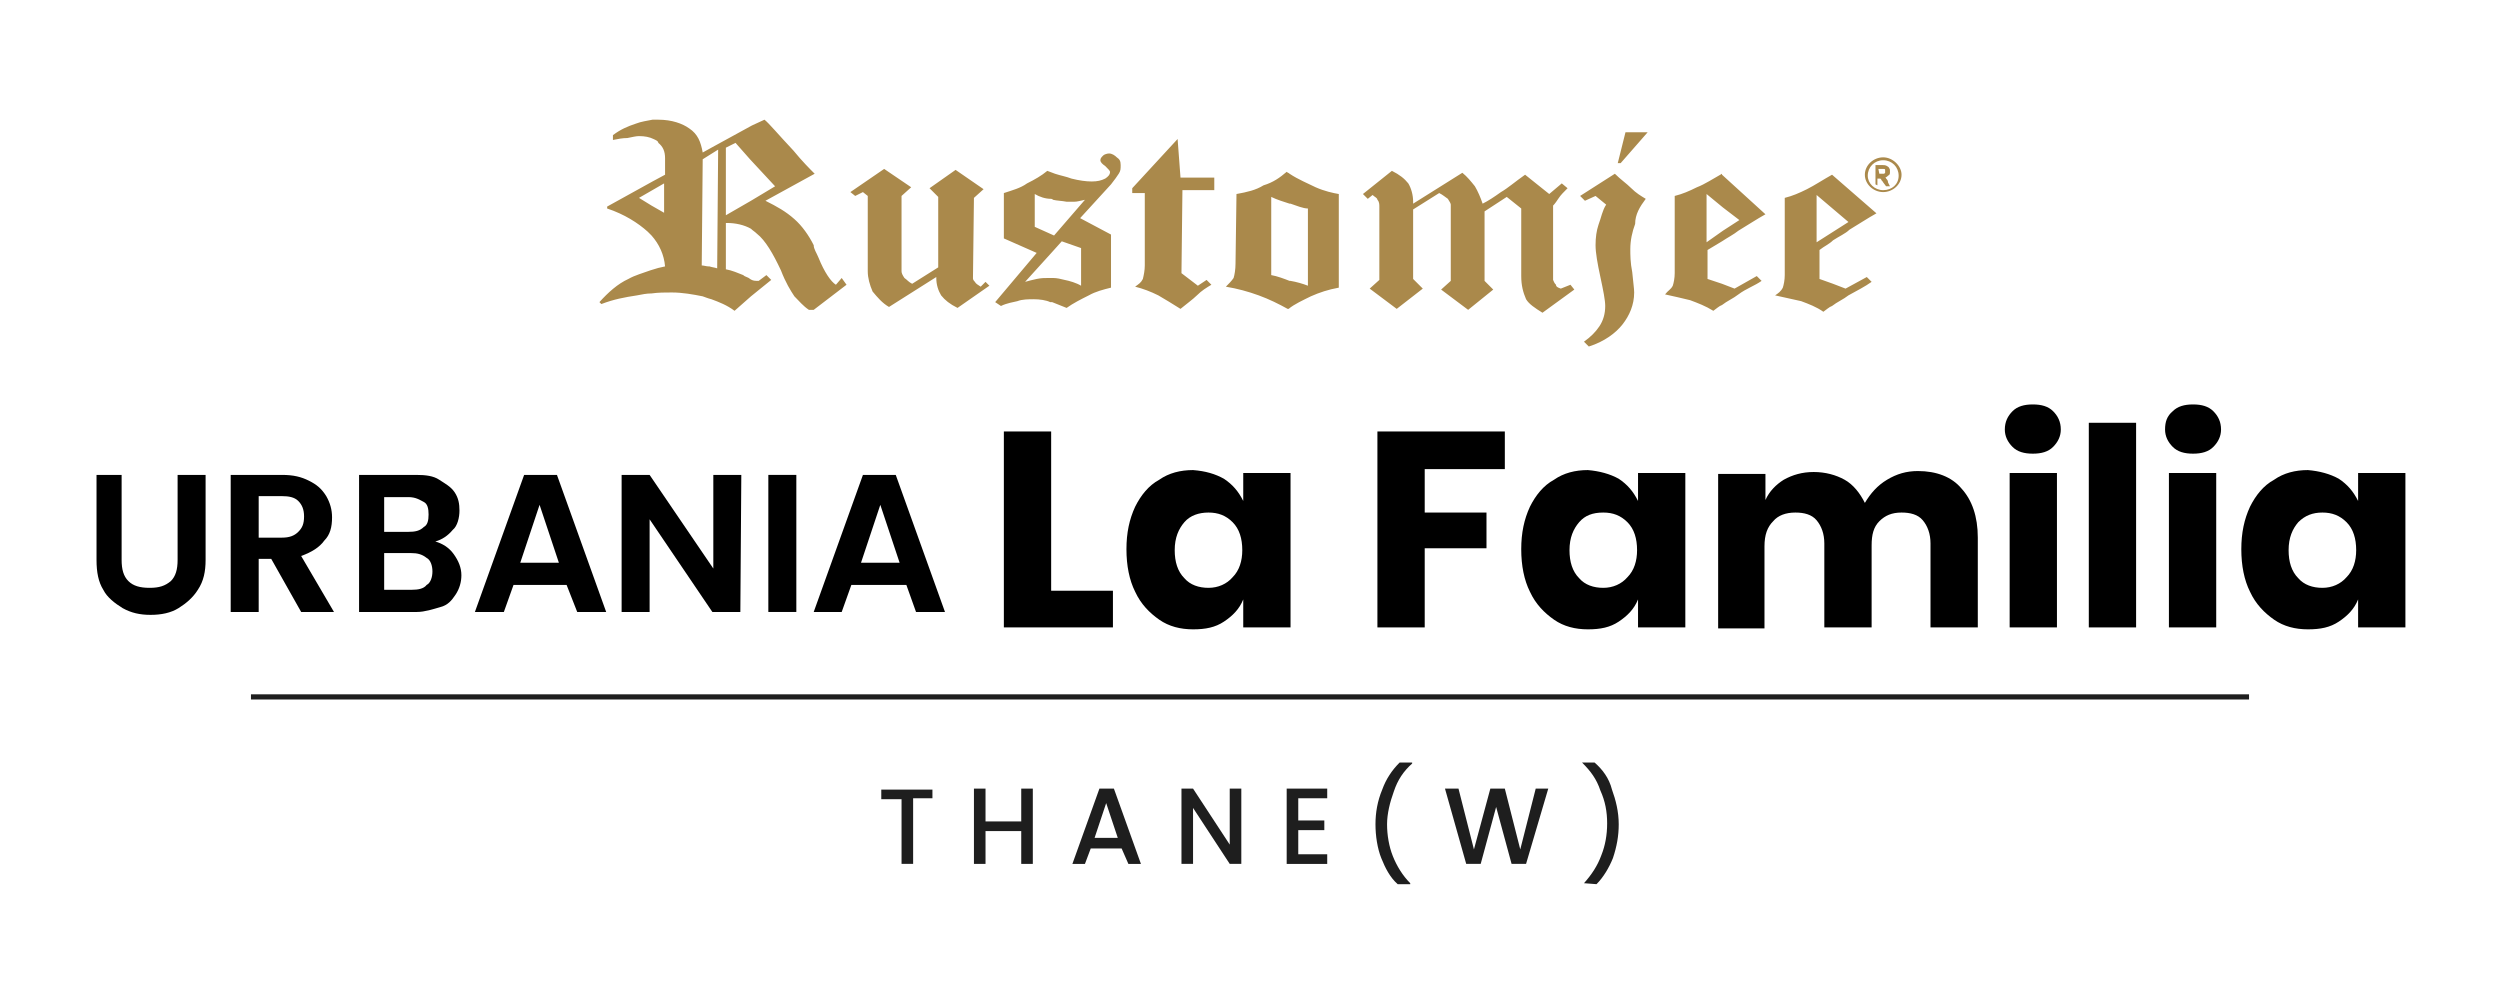 <?xml version="1.0" encoding="utf-8"?>
<!-- Generator: Adobe Illustrator 25.4.1, SVG Export Plug-In . SVG Version: 6.00 Build 0)  -->
<svg version="1.1" id="Layer_1" xmlns="http://www.w3.org/2000/svg" xmlns:xlink="http://www.w3.org/1999/xlink" x="0px" y="0px"
	 viewBox="0 0 259 104" style="enable-background:new 0 0 259 104;" xml:space="preserve">
<style type="text/css">
	.st0{fill:#1E1E1E;}
	.st1{fill:none;stroke:#1E1E1E;stroke-width:0.536;stroke-miterlimit:10;}
	.st2{enable-background:new    ;}
	.st3{fill:#AA894B;}
</style>
<g>
	<g>
		<g>
			<path class="st0" d="M96.6,81.7v1h-2v6.8h-1.2v-6.7h-2.1v-1h5.3V81.7z"/>
			<path class="st0" d="M107,81.7v7.8h-1.2v-3.4h-3.7v3.4h-1.2v-7.8h1.2v3.4h3.7v-3.4H107z"/>
			<path class="st0" d="M116.2,87.9H113l-0.6,1.6h-1.3l2.8-7.8h1.5l2.8,7.8h-1.3L116.2,87.9z M115.8,86.8l-1.2-3.6l-1.2,3.6H115.8z"
				/>
			<path class="st0" d="M128.6,89.5h-1.2l-3.8-5.8v5.8h-1.2v-7.8h1.2l3.8,5.8v-5.8h1.2V89.5z"/>
			<path class="st0" d="M134.5,82.7V85h2.7v1h-2.7v2.5h3v1h-4.2v-7.8h4.2v1H134.5z"/>
			<path class="st0" d="M143.1,88.9c-0.4-1-0.6-2.3-0.6-3.5s0.2-2.4,0.7-3.6c0.4-1.1,1-2,1.8-2.8h1.3v0.1c-0.9,0.8-1.5,1.7-1.9,2.9
				c-0.4,1.1-0.7,2.3-0.7,3.4s0.2,2.3,0.6,3.3s1,2,1.8,2.8v0.1h-1.3C144,90.9,143.5,89.9,143.1,88.9z"/>
			<path class="st0" d="M160.4,81.7l-2.3,7.8h-1.5l-1.6-5.9l-1.6,5.9h-1.5l-2.2-7.8h1.4l1.6,6.3l1.7-6.3h1.5l1.6,6.3l1.6-6.3H160.4z
				"/>
			<path class="st0" d="M164.1,91.5L164.1,91.5c0.8-0.9,1.4-1.8,1.8-2.9c0.4-1,0.6-2.1,0.6-3.3c0-1.2-0.2-2.3-0.7-3.4
				c-0.4-1.2-1-2-1.9-2.9l0,0h1.3c0.8,0.7,1.5,1.6,1.8,2.8c0.4,1.1,0.7,2.3,0.7,3.6c0,1.2-0.2,2.3-0.6,3.5c-0.4,1-1,2-1.7,2.7
				L164.1,91.5L164.1,91.5z"/>
		</g>
	</g>
	<line class="st1" x1="26" y1="72.2" x2="233" y2="72.2"/>
	<g>
		<g>
			<path d="M12.6,49.2V58c0,1,0.2,1.7,0.7,2.2c0.5,0.5,1.2,0.7,2.2,0.7s1.6-0.2,2.2-0.7c0.5-0.5,0.7-1.2,0.7-2.2v-8.8h2.9V58
				c0,1.2-0.2,2.2-0.8,3.1c-0.5,0.8-1.2,1.4-2,1.9c-0.8,0.5-1.8,0.7-2.9,0.7s-2-0.2-2.9-0.7c-0.8-0.5-1.6-1.1-2-1.9
				c-0.5-0.8-0.7-1.8-0.7-3.1v-8.8C9.8,49.2,12.6,49.2,12.6,49.2z"/>
			<path d="M31.2,63.4l-3.1-5.5h-1.3v5.5h-2.9V49.2h5.3c1.2,0,2,0.2,2.8,0.6c0.8,0.4,1.3,0.8,1.8,1.6c0.4,0.7,0.6,1.4,0.6,2.2
				c0,1-0.2,1.8-0.8,2.4c-0.5,0.7-1.3,1.2-2.4,1.6l3.4,5.8L31.2,63.4L31.2,63.4z M26.8,55.7h2.4c0.8,0,1.3-0.2,1.7-0.6
				c0.4-0.4,0.6-0.8,0.6-1.6c0-0.7-0.2-1.2-0.6-1.6s-1-0.5-1.7-0.5h-2.4C26.8,51.6,26.8,55.7,26.8,55.7z"/>
			<path d="M47,57.4c0.5,0.7,0.8,1.4,0.8,2.2c0,0.7-0.2,1.4-0.6,2c-0.4,0.6-0.8,1.1-1.6,1.3c-0.7,0.2-1.6,0.5-2.4,0.5h-6V49.2h5.9
				c1,0,1.8,0.1,2.4,0.5c0.6,0.4,1.2,0.7,1.6,1.3c0.4,0.6,0.5,1.2,0.5,1.9s-0.2,1.6-0.7,2c-0.5,0.6-1.1,1-1.8,1.2
				C45.8,56.3,46.5,56.7,47,57.4z M39.8,55.1h2.5c0.7,0,1.2-0.1,1.6-0.5c0.4-0.2,0.5-0.7,0.5-1.3s-0.1-1.1-0.5-1.3
				c-0.4-0.2-0.8-0.5-1.6-0.5h-2.5V55.1z M44.2,60.6c0.4-0.2,0.6-0.8,0.6-1.4c0-0.6-0.2-1.2-0.6-1.4c-0.5-0.4-1-0.5-1.6-0.5h-2.8
				v3.8h2.9C43.3,61.1,43.9,61,44.2,60.6z"/>
			<path d="M58.7,60.6h-5.5l-1,2.8h-3l5.1-14.2h3.4l5.1,14.2h-3L58.7,60.6z M57.9,58.3l-2-6l-2,6H57.9z"/>
			<path d="M76.7,63.4h-2.9l-6.5-9.6v9.6h-2.9V49.2h2.9l6.6,9.7v-9.7h2.9L76.7,63.4L76.7,63.4z"/>
			<path d="M82.5,49.2v14.2h-2.9V49.2H82.5z"/>
			<path d="M93.9,60.6h-5.7l-1,2.8h-2.9l5.1-14.2h3.4l5.1,14.2h-3L93.9,60.6z M93.2,58.3l-2-6l-2,6H93.2z"/>
		</g>
		<g class="st2">
			<path d="M108.8,61.2h6.5V65H104V44.7h4.9V61.2z"/>
			<path d="M126.8,49.6c0.9,0.6,1.5,1.3,2,2.3V49h4.9v16h-4.9v-2.9c-0.4,1-1.1,1.7-2,2.3c-0.9,0.6-1.9,0.8-3.2,0.8s-2.5-0.3-3.5-1
				c-1-0.7-1.9-1.6-2.5-2.9c-0.6-1.2-0.9-2.7-0.9-4.4c0-1.7,0.3-3.1,0.9-4.4c0.6-1.2,1.4-2.2,2.5-2.8c1-0.7,2.2-1,3.5-1
				C124.9,48.8,125.9,49.1,126.8,49.6z M122.7,54.1c-0.6,0.7-1,1.6-1,2.9c0,1.2,0.3,2.2,1,2.9c0.6,0.7,1.5,1,2.5,1
				c1,0,1.9-0.4,2.5-1.1c0.7-0.7,1-1.7,1-2.8c0-1.2-0.3-2.2-1-2.9c-0.7-0.7-1.5-1-2.5-1C124.2,53.1,123.3,53.4,122.7,54.1z"/>
			<path d="M155.9,44.7v3.9h-8.3v4.5h6.4v3.7h-6.4V65h-4.9V44.7H155.9z"/>
			<path d="M167.7,49.6c0.9,0.6,1.5,1.3,2,2.3V49h4.9v16h-4.9v-2.9c-0.4,1-1.1,1.7-2,2.3c-0.9,0.6-1.9,0.8-3.2,0.8s-2.5-0.3-3.5-1
				c-1-0.7-1.9-1.6-2.5-2.9c-0.6-1.2-0.9-2.7-0.9-4.4c0-1.7,0.3-3.1,0.9-4.4c0.6-1.2,1.4-2.2,2.5-2.8c1-0.7,2.2-1,3.5-1
				C165.7,48.8,166.8,49.1,167.7,49.6z M163.6,54.1c-0.6,0.7-1,1.6-1,2.9c0,1.2,0.3,2.2,1,2.9c0.6,0.7,1.5,1,2.5,1
				c1,0,1.9-0.4,2.5-1.1c0.7-0.7,1-1.7,1-2.8c0-1.2-0.3-2.2-1-2.9c-0.7-0.7-1.5-1-2.5-1C165,53.1,164.2,53.4,163.6,54.1z"/>
			<path d="M203.2,50.6c1.1,1.2,1.7,2.9,1.7,5.1V65h-4.9v-8.7c0-1-0.3-1.8-0.8-2.4c-0.5-0.6-1.3-0.8-2.2-0.8c-1,0-1.7,0.3-2.3,0.9
				c-0.6,0.6-0.8,1.4-0.8,2.5V65h-4.9v-8.7c0-1-0.3-1.8-0.8-2.4c-0.5-0.6-1.3-0.8-2.2-0.8c-1,0-1.8,0.3-2.3,0.9
				c-0.6,0.6-0.9,1.4-0.9,2.6v8.5H178v-16h4.9v2.7c0.4-0.9,1.1-1.6,1.9-2.1c0.9-0.5,1.9-0.8,3.1-0.8c1.2,0,2.3,0.3,3.2,0.8
				c0.9,0.5,1.6,1.4,2.1,2.4c0.6-1,1.3-1.8,2.3-2.4s2-0.9,3.2-0.9C200.6,48.8,202.2,49.4,203.2,50.6z"/>
			<path d="M208.5,42.6c0.5-0.5,1.2-0.7,2.1-0.7c0.9,0,1.6,0.2,2.1,0.7c0.5,0.5,0.8,1.1,0.8,1.9c0,0.7-0.3,1.3-0.8,1.8
				c-0.5,0.5-1.2,0.7-2.1,0.7c-0.9,0-1.6-0.2-2.1-0.7c-0.5-0.5-0.8-1.1-0.8-1.8C207.7,43.7,208,43.1,208.5,42.6z M213.1,49v16h-4.9
				V49H213.1z"/>
			<path d="M221.3,43.8V65h-4.9V43.8H221.3z"/>
			<path d="M225.1,42.6c0.5-0.5,1.2-0.7,2.1-0.7c0.9,0,1.6,0.2,2.1,0.7c0.5,0.5,0.8,1.1,0.8,1.9c0,0.7-0.3,1.3-0.8,1.8
				c-0.5,0.5-1.2,0.7-2.1,0.7c-0.9,0-1.6-0.2-2.1-0.7c-0.5-0.5-0.8-1.1-0.8-1.8C224.3,43.7,224.5,43.1,225.1,42.6z M229.6,49v16
				h-4.9V49H229.6z"/>
			<path d="M242.3,49.6c0.9,0.6,1.5,1.3,2,2.3V49h4.9v16h-4.9v-2.9c-0.4,1-1.1,1.7-2,2.3c-0.9,0.6-1.9,0.8-3.2,0.8
				c-1.3,0-2.5-0.3-3.5-1s-1.9-1.6-2.5-2.9c-0.6-1.2-0.9-2.7-0.9-4.4c0-1.7,0.3-3.1,0.9-4.4c0.6-1.2,1.4-2.2,2.5-2.8
				c1-0.7,2.2-1,3.5-1C240.3,48.8,241.4,49.1,242.3,49.6z M238.1,54.1c-0.6,0.7-1,1.6-1,2.9c0,1.2,0.3,2.2,1,2.9
				c0.6,0.7,1.5,1,2.5,1c1,0,1.9-0.4,2.5-1.1c0.7-0.7,1-1.7,1-2.8c0-1.2-0.3-2.2-1-2.9c-0.7-0.7-1.5-1-2.5-1
				C239.6,53.1,238.8,53.4,238.1,54.1z"/>
		</g>
	</g>
	<path class="st3" d="M125.8,19.9v-1.5h-3.5l-0.3-4l-4.7,5.1V20h1.3v7.5c0,0.5-0.1,1-0.2,1.4c-0.2,0.4-0.4,0.5-0.8,0.8
		c0.8,0.2,1.6,0.5,2.4,0.9c0.7,0.4,1.5,0.9,2.3,1.4c0.6-0.5,1.3-1,1.7-1.4c0.5-0.5,1-0.8,1.5-1.1L125,29l-0.9,0.6l-1.7-1.3l0.1-8.6
		h3.3V19.9z M115.7,16.3c-0.2-0.2-0.5-0.4-0.8-0.4c-0.2,0-0.5,0.1-0.6,0.2c-0.2,0.2-0.3,0.3-0.3,0.5c0,0.2,0.2,0.4,0.5,0.6
		c0.3,0.3,0.5,0.5,0.5,0.6c0,0.3-0.2,0.5-0.5,0.7c-0.4,0.2-0.8,0.3-1.4,0.3s-1.3-0.1-2.1-0.3c-0.5-0.2-1.1-0.3-1.7-0.5
		c-0.3-0.1-0.5-0.2-0.8-0.3c-0.6,0.5-1.3,0.9-2.1,1.3c-0.7,0.5-1.5,0.7-2.4,1v4.7l3.4,1.5l-4.3,5.1l0.6,0.4c0.6-0.3,1.3-0.4,1.7-0.5
		c0.5-0.2,1.2-0.2,1.7-0.2c0.6,0,1.3,0.1,1.7,0.3c0.1,0,0.1,0,0.2,0c0.5,0.2,1,0.4,1.5,0.6c0.7-0.5,1.5-0.9,2.3-1.3
		c0.7-0.4,1.5-0.6,2.3-0.8v-5.5l-3.2-1.7l3.2-3.5c0.4-0.5,0.6-0.8,0.8-1.1c0.2-0.3,0.2-0.5,0.2-0.9S116,16.5,115.7,16.3z M112,25.7
		v3.9c-0.5-0.3-1.2-0.5-1.7-0.6c-0.4-0.1-0.8-0.2-1.2-0.2h-0.5c-0.4,0-0.7,0-1.2,0.1s-0.8,0.2-1.2,0.3l2.9-3.2l0.9-1L112,25.7z
		 M109.2,24.4l-2-0.9v-3.4c0.5,0.3,1.1,0.5,1.7,0.5c0.1,0,0.2,0.1,0.2,0.1c0.4,0.1,0.9,0.1,1.4,0.2h0.8c0.3,0,0.6-0.1,1.1-0.2
		L109.2,24.4z M136.3,19.4c-0.8-0.4-1.8-0.8-2.7-1.4c-0.1-0.1-0.2-0.1-0.3-0.2c-0.7,0.6-1.4,1.1-2.4,1.4c-0.8,0.5-1.7,0.7-2.8,0.9
		l-0.1,7.2c0,0.6-0.1,1.2-0.2,1.5c-0.2,0.3-0.5,0.6-0.8,0.9c1.2,0.2,2.3,0.5,3.4,0.9c1.1,0.4,2.1,0.9,3,1.4h0.1
		c0.6-0.5,1.5-0.9,2.3-1.3c0.9-0.4,1.8-0.7,2.9-0.9v-9.7C138.1,20,137.2,19.8,136.3,19.4z M135.5,29.6c-0.5-0.2-1.2-0.4-1.8-0.5
		h-0.1c-0.5-0.2-1.3-0.5-1.9-0.6v-8.1c0.6,0.3,1.3,0.5,1.9,0.7h0.1c0.6,0.2,1.3,0.5,1.8,0.5V29.6z M168.4,13.7l-0.8,3.2h0.3l2.8-3.2
		H168.4z M170.5,20.6c-0.5-0.3-1-0.6-1.5-1.1s-1.1-0.9-1.7-1.5l-3.6,2.3l0.5,0.5l1.1-0.5l1.1,0.9c-0.4,0.6-0.5,1.3-0.8,2.1
		c-0.2,0.6-0.3,1.3-0.3,2.1c0,0.8,0.2,1.9,0.5,3.3s0.5,2.4,0.5,3c0,0.8-0.2,1.5-0.6,2.1c-0.4,0.6-0.9,1.1-1.6,1.6l0.5,0.5
		c1.6-0.5,2.8-1.4,3.5-2.3c0.7-0.9,1.2-2,1.2-3.3c0-0.4-0.1-1-0.2-2.1c-0.2-1-0.2-1.8-0.2-2.4c0-0.9,0.2-1.8,0.5-2.6
		C169.4,22.2,169.9,21.4,170.5,20.6z M191.2,29.9l-1.3-0.5l-1.4-0.5v-3c0.5-0.4,1-0.6,1.4-1c0.6-0.4,1.3-0.7,1.7-1.1
		c1-0.6,1.9-1.2,2.8-1.7l-4.6-4c-0.9,0.5-1.8,1.1-2.6,1.5s-1.5,0.7-2.3,0.9v8c0,0.5-0.1,1-0.2,1.3c-0.2,0.4-0.5,0.6-0.8,0.8
		c0.9,0.2,1.8,0.4,2.7,0.6c0.8,0.3,1.6,0.6,2.3,1.1c0.3-0.2,0.6-0.5,0.9-0.6c0.5-0.4,1.2-0.7,1.7-1.1c0.9-0.5,1.7-0.9,2.4-1.4
		l-0.5-0.5L191.2,29.9z M188.2,20.2l3.3,2.8l-3.3,2.1V20.2z M179.7,29.9l-1.3-0.5l-1.5-0.5v-3c0.5-0.3,1-0.6,1.5-0.9
		c0.6-0.4,1.2-0.7,1.7-1.1c1-0.6,1.9-1.2,2.8-1.7l-4.5-4.1V18c-0.9,0.5-1.8,1.1-2.6,1.4c-0.8,0.4-1.5,0.7-2.3,0.9v8
		c0,0.5-0.1,1-0.2,1.3c-0.2,0.4-0.5,0.5-0.8,0.9c0.9,0.2,1.8,0.4,2.6,0.6c0.8,0.3,1.6,0.6,2.4,1.1c0.3-0.2,0.6-0.5,0.9-0.6
		c0.5-0.4,1.2-0.7,1.7-1.1c0.8-0.6,1.7-0.9,2.4-1.4l-0.5-0.5L179.7,29.9z M176.8,20.1l1.7,1.4l1.7,1.3l-1.7,1.1l-1.7,1.2V20.1z
		 M87.2,28.8l-0.6,0.7c-0.5-0.3-1.2-1.3-1.8-2.8c-0.2-0.5-0.5-0.9-0.5-1.3c-0.5-1-1.2-2-2-2.7c-0.9-0.8-1.8-1.3-3-1.9l5.1-2.8
		c-0.5-0.5-1.3-1.3-2.2-2.4c-1.6-1.7-2.5-2.8-3-3.2L77.9,13l-4.2,2.3l-0.9,0.5c-0.2-1.1-0.5-1.9-1.4-2.5c-0.7-0.5-1.8-0.9-3.2-0.9
		h-0.6c-0.5,0.1-1.2,0.2-1.7,0.4c-0.9,0.3-1.6,0.6-2.4,1.2v0.5c0.5-0.1,1-0.2,1.5-0.2c0.5-0.1,0.9-0.2,1.2-0.2
		c0.6,0,1.1,0.1,1.5,0.3c0.2,0.1,0.5,0.2,0.5,0.4c0.5,0.4,0.7,0.9,0.7,1.6v1.7l-1.3,0.7l-4.7,2.6v0.2c1.8,0.6,3.2,1.5,4.2,2.4
		c0.2,0.2,0.2,0.2,0.4,0.4c0.8,0.9,1.3,2,1.4,3.2c-0.5,0.1-0.9,0.2-1.5,0.4c-0.8,0.3-1.6,0.5-2.3,0.9c-1.1,0.5-2.1,1.4-3,2.4
		l0.2,0.2c1.3-0.5,2.4-0.7,3.7-0.9c0.5-0.1,1-0.2,1.5-0.2c0.7-0.1,1.4-0.1,2.1-0.1c1.1,0,2.2,0.2,3.2,0.4c0.3,0.1,0.5,0.2,0.9,0.3
		c0.8,0.3,1.6,0.6,2.4,1.2l1.7-1.5l2.1-1.7l-0.5-0.5l-0.8,0.6c-0.4,0-0.6,0-0.9-0.2c-0.2-0.2-0.5-0.2-0.7-0.4
		c-0.5-0.2-1.2-0.5-1.8-0.6v-4.8h0.1c0.9,0,1.8,0.2,2.5,0.6c0.2,0.2,0.4,0.3,0.6,0.5c0.9,0.7,1.7,2.1,2.5,3.8c0.5,1.3,1,2.1,1.4,2.7
		c0.5,0.5,0.9,1,1.5,1.4h0.5l3.4-2.6L87.2,28.8z M68.9,22.1L68.9,22.1l-1.4-0.8l-1.3-0.8l2.6-1.5v3.1H68.9z M74.3,27.8
		c-0.3-0.1-0.5-0.1-0.8-0.2h-0.1c-0.2,0-0.5-0.1-0.7-0.1l0.1-11l0.8-0.5l0.8-0.5L74.3,27.8z M77.8,20.8l-2.6,1.5v-7l1-0.5l1.5,1.7
		l2.6,2.8L77.8,20.8z M102.1,29.2l-0.5,0.5c-0.3-0.2-0.5-0.3-0.6-0.5c-0.2-0.2-0.2-0.3-0.2-0.4l0.1-8.3l1-0.9l-2.9-2l-2.7,1.9
		l0.9,0.9v7.3l-2.7,1.7c-0.4-0.2-0.5-0.4-0.8-0.6c-0.2-0.3-0.3-0.5-0.3-0.7v-7.8l1-0.9l-2.8-1.9l-3.5,2.4l0.5,0.4l0.8-0.4l0.5,0.4
		v7.8c0,0.7,0.2,1.4,0.5,2.1c0.5,0.6,1,1.2,1.7,1.6l4.9-3.1v0.1c0,0.7,0.2,1.3,0.5,1.8c0.4,0.5,0.9,0.9,1.7,1.3l3.3-2.3L102.1,29.2z
		 M162.7,29.5l-1,0.4c-0.3-0.1-0.5-0.2-0.5-0.4c-0.2-0.2-0.2-0.3-0.3-0.5v-7.7c0.2-0.2,0.4-0.5,0.6-0.8s0.5-0.6,0.9-1l-0.6-0.5
		l-1.3,1.1l-2.5-2c-1,0.7-1.8,1.4-2.5,1.8c-0.7,0.5-1.3,0.9-1.9,1.2c-0.2-0.6-0.5-1.3-0.8-1.8c-0.4-0.5-0.8-1-1.3-1.4l-5.1,3.2v-0.2
		c0-0.7-0.2-1.4-0.5-1.9c-0.4-0.5-0.9-0.9-1.7-1.3l-3,2.4l0.5,0.5l0.5-0.4c0.2,0.2,0.5,0.3,0.5,0.5c0.2,0.2,0.2,0.5,0.2,0.7V29
		l-1,0.9l2.8,2.1l2.7-2.1l-1-1v-7.2l2.7-1.7c0.4,0.2,0.6,0.4,0.9,0.6c0.2,0.3,0.3,0.5,0.3,0.6v7.9l-1,0.9l2.8,2.1l2.6-2.1l-0.9-0.9
		v-7.2l2.3-1.5l1.5,1.2v7c0,1,0.2,1.7,0.5,2.4c0.3,0.5,0.9,0.9,1.7,1.4l3.3-2.4L162.7,29.5z M195.4,18.5c0-0.1-0.1-0.1-0.2-0.2
		c0.2,0,0.3-0.1,0.4-0.2c0.2-0.1,0.2-0.2,0.2-0.4c0-0.1,0-0.2-0.1-0.3c0-0.1-0.1-0.1-0.2-0.2c-0.2-0.1-0.3-0.1-0.5-0.1h-0.7v2
		l0.2,0.1v-0.7h0.1c0.1,0,0.1,0,0.2,0l0.1,0.1c0,0.1,0.1,0.1,0.2,0.3l0.3,0.4h0.4l-0.2-0.4C195.6,18.7,195.5,18.6,195.4,18.5z
		 M195,18h-0.3l-0.1-0.5h0.3c0.1,0,0.3,0,0.3,0c0.1,0,0.2,0,0.2,0.1s0,0.1,0,0.2c0,0.1,0,0.2,0,0.2l-0.1,0.1
		C195.2,18,195.2,18,195,18z M195.4,18.5c0-0.1-0.1-0.1-0.2-0.2c0.2,0,0.3-0.1,0.4-0.2c0.2-0.1,0.2-0.2,0.2-0.4c0-0.1,0-0.2-0.1-0.3
		c0-0.1-0.1-0.1-0.2-0.2c-0.2-0.1-0.3-0.1-0.5-0.1h-0.7v2l0.2,0.1v-0.7h0.1c0.1,0,0.1,0,0.2,0l0.1,0.1c0,0.1,0.1,0.1,0.2,0.3
		l0.3,0.4h0.4l-0.2-0.4C195.6,18.7,195.5,18.6,195.4,18.5z M195,18h-0.3l-0.1-0.5h0.3c0.1,0,0.3,0,0.3,0c0.1,0,0.2,0,0.2,0.1
		s0,0.1,0,0.2c0,0.1,0,0.2,0,0.2l-0.1,0.1C195.2,18,195.2,18,195,18z M195.1,16.3c-1,0-1.9,0.8-1.9,1.8s0.9,1.8,1.9,1.8
		s1.9-0.8,1.9-1.8C197,17.2,196.1,16.3,195.1,16.3z M195.1,19.7c-0.9,0-1.6-0.7-1.6-1.5c0-0.9,0.7-1.6,1.6-1.6
		c0.9,0,1.6,0.7,1.6,1.6C196.7,19.1,196,19.7,195.1,19.7z M195.8,17.8c0-0.1,0-0.2-0.1-0.3c0-0.1-0.1-0.1-0.2-0.2
		c-0.2-0.1-0.3-0.1-0.5-0.1h-0.7v1.9l0.2,0.1v-0.7h0.1c0.1,0,0.1,0,0.2,0l0.1,0.1c0,0.1,0.1,0.1,0.2,0.3l0.3,0.4h0.4l-0.2-0.4
		c0-0.1-0.1-0.2-0.2-0.3c0-0.1-0.1-0.1-0.2-0.2c0.2,0,0.3-0.1,0.4-0.2C195.8,18.1,195.8,18,195.8,17.8z M195.3,17.7
		c0,0.1,0,0.2,0,0.2l-0.1,0.1c0,0-0.1,0-0.3,0h-0.3l-0.1-0.5h0.3c0.1,0,0.3,0,0.3,0c0.1,0,0.2,0,0.2,0.1
		C195.3,17.6,195.3,17.6,195.3,17.7z"/>
</g>
</svg>
